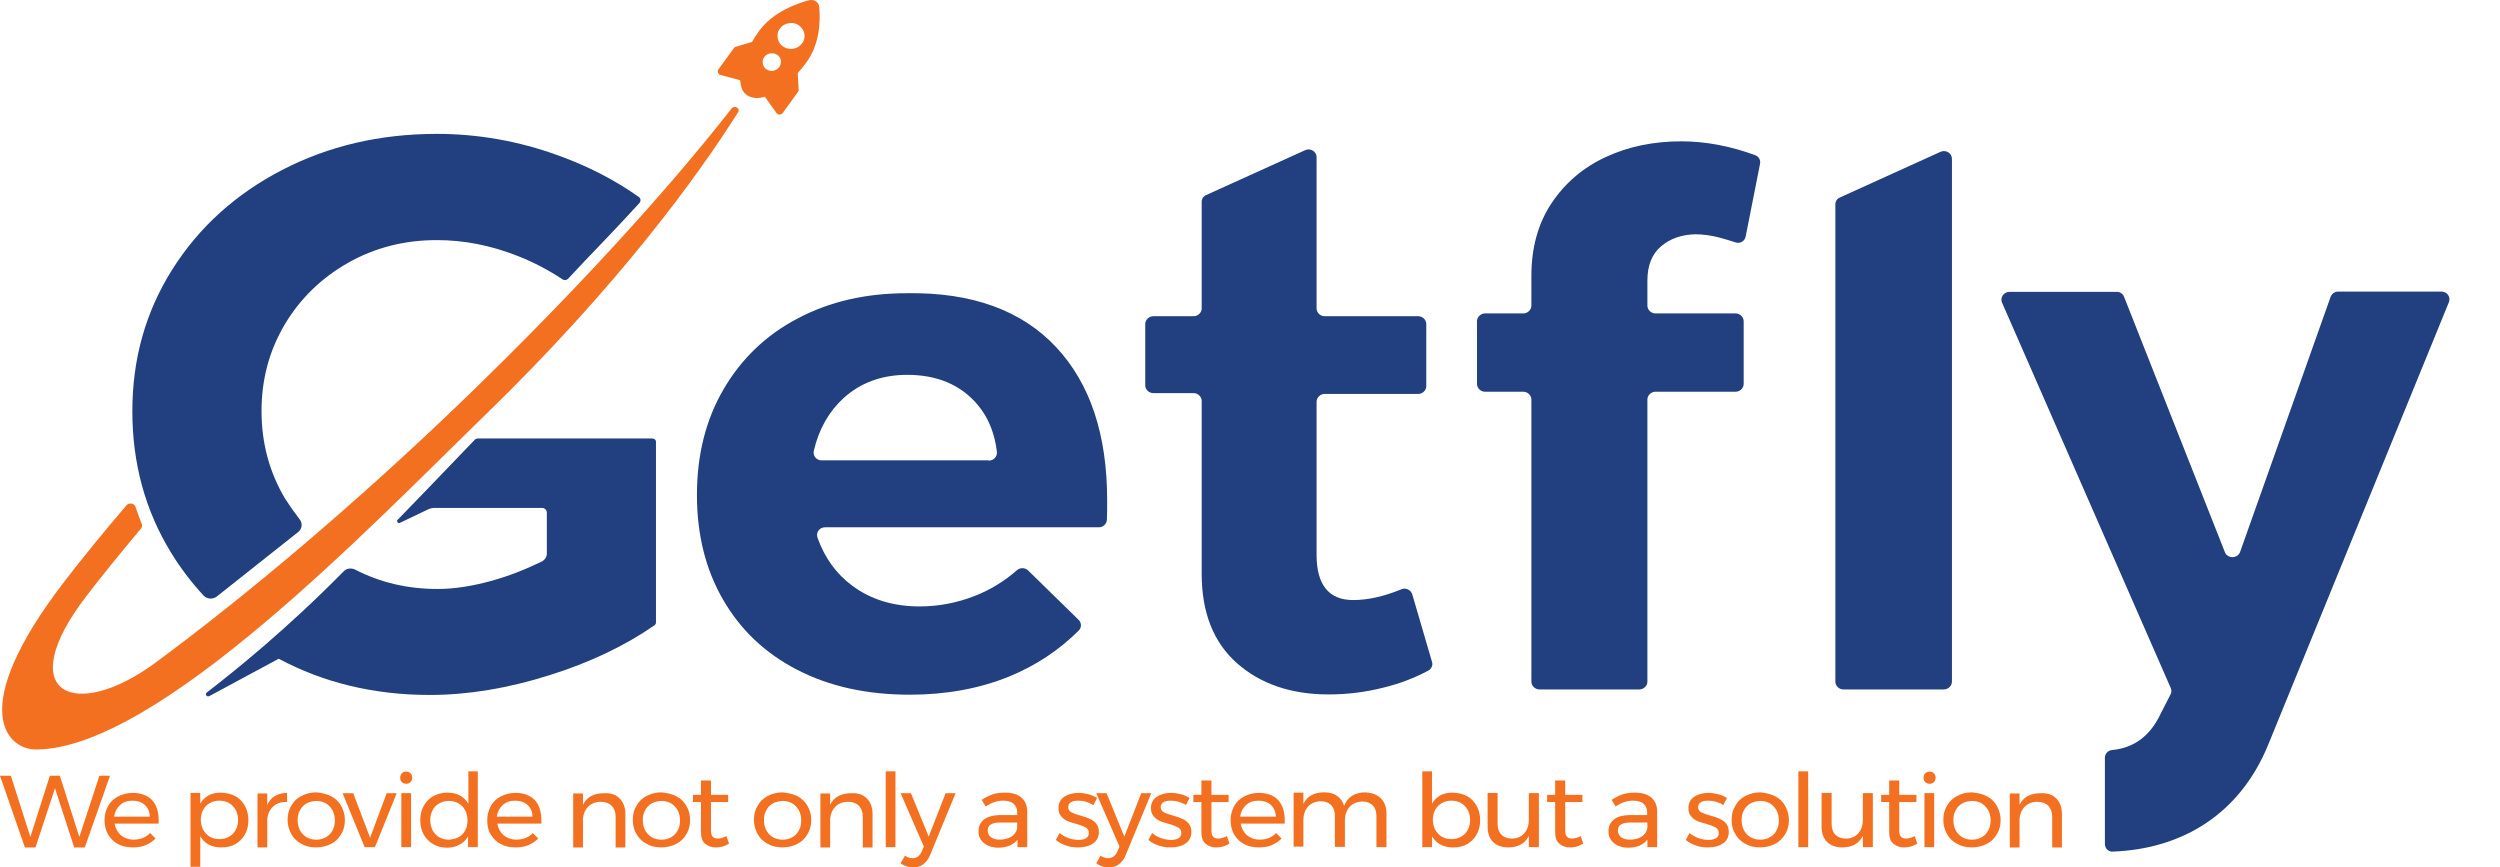 <svg width="49" height="17" viewBox="0 0 49 17" fill="none" xmlns="http://www.w3.org/2000/svg">
<path d="M20.701 6.805C21.369 7.521 21.7 8.519 21.7 9.804C21.7 9.956 21.7 10.08 21.695 10.189C21.689 10.27 21.622 10.335 21.537 10.335H16.17C16.063 10.335 15.985 10.438 16.024 10.541C16.164 10.932 16.389 11.246 16.703 11.479C17.068 11.751 17.512 11.886 18.023 11.886C18.399 11.886 18.758 11.816 19.106 11.68C19.41 11.561 19.685 11.393 19.932 11.176C19.993 11.122 20.089 11.122 20.151 11.181L21.139 12.147C21.201 12.206 21.201 12.298 21.144 12.358C20.757 12.743 20.302 13.047 19.769 13.264C19.191 13.497 18.545 13.616 17.832 13.616C16.99 13.616 16.254 13.454 15.625 13.128C14.996 12.803 14.514 12.347 14.171 11.751C13.829 11.16 13.66 10.476 13.66 9.701C13.66 8.914 13.834 8.226 14.182 7.629C14.53 7.033 15.013 6.566 15.636 6.241C16.26 5.91 16.973 5.747 17.776 5.747C19.056 5.726 20.033 6.089 20.701 6.805ZM19.381 9.028C19.477 9.028 19.55 8.947 19.539 8.855C19.488 8.426 19.325 8.079 19.044 7.808C18.73 7.505 18.309 7.347 17.781 7.347C17.287 7.347 16.872 7.499 16.54 7.797C16.248 8.063 16.052 8.405 15.951 8.833C15.928 8.931 16.001 9.023 16.102 9.023H19.381V9.028Z" fill="#223F7F"/>
<path d="M28.067 12.971C28.09 13.036 28.056 13.112 27.994 13.144C27.731 13.285 27.439 13.399 27.124 13.475C26.765 13.567 26.405 13.611 26.041 13.611C25.305 13.611 24.704 13.405 24.244 12.998C23.784 12.591 23.553 12.005 23.553 11.246V7.857C23.553 7.776 23.48 7.705 23.396 7.705H22.605C22.52 7.705 22.447 7.635 22.447 7.553V6.349C22.447 6.268 22.52 6.198 22.605 6.198H23.396C23.48 6.198 23.553 6.127 23.553 6.046V3.958C23.553 3.898 23.587 3.844 23.643 3.822L25.58 2.944C25.687 2.895 25.805 2.971 25.805 3.079V6.046C25.805 6.127 25.878 6.198 25.962 6.198H27.798C27.882 6.198 27.955 6.268 27.955 6.349V7.57C27.955 7.651 27.882 7.721 27.798 7.721H25.962C25.878 7.721 25.805 7.792 25.805 7.873V10.878C25.805 11.463 26.046 11.761 26.523 11.761C26.81 11.761 27.124 11.691 27.467 11.55C27.551 11.512 27.652 11.561 27.68 11.648L28.067 12.971Z" fill="#223F7F"/>
<path d="M32.559 4.826C32.379 4.977 32.289 5.205 32.289 5.498V5.991C32.289 6.073 32.362 6.143 32.447 6.143H34.019C34.103 6.143 34.176 6.214 34.176 6.295V7.526C34.176 7.608 34.103 7.678 34.019 7.678H32.447C32.362 7.678 32.289 7.749 32.289 7.83V13.361C32.289 13.443 32.216 13.513 32.132 13.513H30.173C30.088 13.513 30.015 13.443 30.015 13.361V7.83C30.015 7.749 29.942 7.678 29.858 7.678H29.106C29.022 7.678 28.949 7.608 28.949 7.526V6.295C28.949 6.214 29.022 6.143 29.106 6.143H29.858C29.942 6.143 30.015 6.073 30.015 5.991V5.411C30.015 4.858 30.145 4.381 30.409 3.985C30.672 3.589 31.026 3.285 31.47 3.079C31.913 2.873 32.407 2.77 32.952 2.77C33.429 2.77 33.912 2.862 34.401 3.041C34.474 3.069 34.513 3.139 34.496 3.215L34.215 4.636C34.198 4.728 34.103 4.782 34.013 4.75C33.912 4.717 33.811 4.685 33.704 4.657C33.536 4.614 33.379 4.592 33.227 4.592C32.963 4.598 32.739 4.674 32.559 4.826ZM36.062 3.871L38.033 2.976C38.14 2.928 38.258 3.003 38.258 3.112V13.361C38.258 13.443 38.185 13.513 38.1 13.513H36.13C36.046 13.513 35.973 13.443 35.973 13.361V4.007C35.973 3.947 36.006 3.893 36.062 3.871Z" fill="#223F7F"/>
<path d="M41.256 16.544V14.852C41.256 14.777 41.312 14.711 41.391 14.701C41.823 14.663 42.143 14.424 42.345 13.996L42.542 13.611C42.564 13.573 42.564 13.524 42.547 13.486L39.24 5.932C39.196 5.834 39.274 5.72 39.386 5.72H41.486C41.554 5.72 41.61 5.758 41.632 5.818L43.608 10.823C43.659 10.953 43.856 10.953 43.906 10.818L45.68 5.818C45.703 5.758 45.759 5.715 45.826 5.715H47.853C47.965 5.715 48.038 5.823 47.999 5.921L44.456 14.598C43.906 15.943 42.789 16.637 41.419 16.691C41.329 16.702 41.256 16.631 41.256 16.544Z" fill="#223F7F"/>
<path d="M10.943 3.047C10.168 2.765 9.371 2.624 8.562 2.624C7.445 2.624 6.434 2.862 5.525 3.334C4.615 3.806 3.896 4.457 3.374 5.286C2.852 6.116 2.594 7.038 2.594 8.058C2.594 9.082 2.846 10.01 3.357 10.839C3.543 11.143 3.756 11.42 3.992 11.675C4.059 11.745 4.171 11.751 4.25 11.691L5.845 10.427C5.923 10.368 5.934 10.254 5.873 10.178C5.772 10.048 5.676 9.912 5.586 9.771C5.278 9.251 5.126 8.681 5.126 8.058C5.126 7.434 5.278 6.87 5.581 6.36C5.884 5.85 6.299 5.449 6.822 5.151C7.349 4.853 7.928 4.706 8.562 4.706C9.095 4.706 9.623 4.809 10.157 5.021C10.471 5.145 10.757 5.297 11.027 5.476C11.06 5.498 11.105 5.493 11.133 5.465C11.538 5.026 12.021 4.543 12.532 3.98C12.565 3.942 12.56 3.887 12.52 3.86C12.054 3.529 11.527 3.258 10.943 3.047Z" fill="#223F7F"/>
<path d="M14.446 2.108C14.413 2.087 14.368 2.092 14.345 2.119C13.048 3.779 11.201 5.791 9.112 7.808C6.956 9.89 4.784 11.707 3.049 12.987C1.465 14.158 0.219 13.6 1.696 11.68C2.016 11.262 2.375 10.823 2.762 10.362C2.785 10.335 2.79 10.297 2.779 10.27C2.745 10.188 2.706 10.08 2.656 9.934C2.633 9.863 2.532 9.847 2.482 9.901C2.032 10.427 1.623 10.926 1.258 11.403C-0.685 13.93 0.152 14.69 0.702 14.69C3.088 14.69 7.299 10.281 9.477 8.166C12.155 5.568 13.694 3.421 14.463 2.206C14.491 2.168 14.48 2.13 14.446 2.108C14.452 2.108 14.446 2.108 14.446 2.108Z" fill="#F37021"/>
<path d="M12.784 8.594H9.371C9.343 8.594 9.314 8.605 9.298 8.627L8.36 9.603L7.793 10.189C7.765 10.216 7.799 10.264 7.838 10.248L8.382 9.988C8.427 9.966 8.472 9.955 8.517 9.955H10.623C10.673 9.955 10.718 9.993 10.718 10.048V10.85C10.718 10.915 10.679 10.975 10.617 11.007C10.291 11.165 9.96 11.295 9.623 11.387C9.247 11.49 8.899 11.544 8.579 11.544C7.995 11.544 7.456 11.42 6.962 11.165C6.889 11.127 6.794 11.138 6.737 11.197C5.643 12.309 4.626 13.133 4.054 13.572C4.009 13.605 4.054 13.67 4.104 13.643L5.463 12.911C6.344 13.383 7.333 13.621 8.422 13.621C9.174 13.621 9.955 13.491 10.763 13.236C11.56 12.987 12.251 12.656 12.829 12.255C12.846 12.244 12.857 12.222 12.857 12.195V8.659C12.857 8.621 12.824 8.594 12.784 8.594Z" fill="#223F7F"/>
<path d="M16.058 0.14C16.052 0.042 15.957 -0.017 15.861 0.004C15.608 0.07 15.148 0.238 14.879 0.606C14.828 0.677 14.777 0.753 14.738 0.823L14.424 0.915C14.407 0.921 14.396 0.926 14.384 0.943C14.334 1.008 14.171 1.241 14.081 1.36C14.053 1.398 14.076 1.458 14.12 1.469C14.267 1.507 14.508 1.572 14.508 1.572C14.514 1.675 14.536 1.756 14.586 1.816C14.603 1.837 14.626 1.854 14.648 1.87C14.665 1.881 14.682 1.886 14.704 1.897C14.789 1.93 14.89 1.93 15.002 1.892L14.991 1.897L15.221 2.217C15.249 2.255 15.311 2.255 15.339 2.217C15.429 2.092 15.597 1.865 15.642 1.799C15.653 1.789 15.653 1.772 15.653 1.756L15.636 1.431C15.693 1.371 15.749 1.301 15.799 1.23C16.074 0.867 16.08 0.395 16.058 0.14ZM15.271 1.317C15.215 1.393 15.103 1.414 15.024 1.36C14.985 1.333 14.957 1.295 14.951 1.246C14.946 1.203 14.951 1.154 14.98 1.116C15.008 1.078 15.053 1.051 15.098 1.046C15.142 1.04 15.193 1.046 15.232 1.073C15.271 1.1 15.3 1.138 15.305 1.187C15.311 1.23 15.3 1.279 15.271 1.317ZM15.642 0.921C15.569 0.964 15.474 0.97 15.395 0.937C15.305 0.899 15.255 0.823 15.243 0.747C15.232 0.682 15.243 0.612 15.288 0.558C15.328 0.498 15.395 0.465 15.462 0.455C15.53 0.444 15.603 0.455 15.659 0.498C15.721 0.541 15.754 0.601 15.766 0.666C15.783 0.753 15.743 0.861 15.642 0.921Z" fill="#F37021"/>
<path d="M1.948 15.205H2.156L1.662 16.61H1.454L1.078 15.449L0.696 16.61H0.488L0 15.205H0.213L0.595 16.404L0.977 15.205H1.173L1.555 16.404L1.948 15.205Z" fill="#F37021"/>
<path d="M2.981 15.682C3.071 15.78 3.11 15.915 3.11 16.083C3.11 16.11 3.11 16.132 3.11 16.143H2.246C2.263 16.235 2.302 16.311 2.369 16.371C2.437 16.425 2.521 16.457 2.616 16.457C2.684 16.457 2.74 16.447 2.796 16.425C2.852 16.403 2.903 16.371 2.942 16.327L3.049 16.436C2.993 16.49 2.931 16.533 2.852 16.566C2.774 16.599 2.689 16.609 2.6 16.609C2.493 16.609 2.397 16.588 2.313 16.544C2.229 16.501 2.167 16.436 2.117 16.355C2.072 16.273 2.049 16.181 2.049 16.078C2.049 15.975 2.072 15.883 2.117 15.801C2.162 15.72 2.229 15.655 2.313 15.611C2.397 15.568 2.493 15.541 2.6 15.541C2.762 15.541 2.892 15.59 2.981 15.682ZM2.936 16.002C2.931 15.904 2.897 15.828 2.835 15.774C2.774 15.72 2.695 15.693 2.594 15.693C2.498 15.693 2.414 15.72 2.353 15.78C2.291 15.834 2.251 15.91 2.235 16.007H2.936V16.002Z" fill="#F37021"/>
<path d="M4.615 15.606C4.694 15.649 4.756 15.715 4.801 15.796C4.846 15.877 4.868 15.97 4.868 16.078C4.868 16.181 4.846 16.273 4.801 16.355C4.756 16.436 4.694 16.495 4.615 16.544C4.537 16.588 4.447 16.609 4.34 16.609C4.245 16.609 4.166 16.593 4.093 16.555C4.02 16.517 3.97 16.463 3.925 16.392V16.989H3.734V15.541H3.925V15.753C3.964 15.682 4.02 15.628 4.088 15.59C4.155 15.552 4.239 15.536 4.329 15.536C4.441 15.541 4.537 15.563 4.615 15.606ZM4.492 16.398C4.548 16.365 4.593 16.322 4.621 16.262C4.655 16.203 4.666 16.138 4.666 16.067C4.666 15.997 4.649 15.931 4.621 15.877C4.587 15.818 4.548 15.774 4.492 15.742C4.436 15.709 4.374 15.693 4.301 15.693C4.228 15.693 4.166 15.709 4.11 15.742C4.054 15.774 4.009 15.818 3.981 15.877C3.947 15.937 3.936 15.997 3.936 16.067C3.936 16.143 3.953 16.208 3.981 16.262C4.015 16.317 4.054 16.365 4.11 16.398C4.166 16.43 4.228 16.447 4.301 16.447C4.374 16.447 4.436 16.43 4.492 16.398Z" fill="#F37021"/>
<path d="M5.39 15.601C5.457 15.563 5.536 15.541 5.626 15.541V15.72C5.513 15.715 5.424 15.742 5.356 15.807C5.289 15.866 5.249 15.948 5.238 16.051V16.609H5.047V15.552H5.238V15.78C5.272 15.698 5.322 15.639 5.39 15.601Z" fill="#F37021"/>
<path d="M6.491 15.606C6.575 15.65 6.642 15.715 6.687 15.796C6.732 15.877 6.76 15.97 6.76 16.073C6.76 16.176 6.738 16.268 6.687 16.349C6.642 16.43 6.575 16.496 6.491 16.539C6.406 16.582 6.311 16.609 6.199 16.609C6.086 16.609 5.991 16.588 5.907 16.539C5.822 16.496 5.755 16.43 5.71 16.349C5.665 16.268 5.637 16.176 5.637 16.067C5.637 15.964 5.66 15.872 5.71 15.791C5.755 15.709 5.822 15.644 5.907 15.601C5.991 15.557 6.092 15.53 6.199 15.53C6.311 15.541 6.406 15.563 6.491 15.606ZM6.008 15.747C5.952 15.78 5.907 15.823 5.879 15.883C5.845 15.937 5.834 16.002 5.834 16.078C5.834 16.154 5.851 16.219 5.879 16.273C5.912 16.333 5.952 16.376 6.008 16.409C6.064 16.441 6.126 16.458 6.199 16.458C6.272 16.458 6.333 16.441 6.39 16.409C6.446 16.376 6.491 16.333 6.519 16.273C6.552 16.214 6.564 16.148 6.564 16.078C6.564 16.008 6.547 15.942 6.519 15.883C6.485 15.829 6.446 15.78 6.39 15.747C6.333 15.715 6.272 15.698 6.199 15.698C6.126 15.704 6.064 15.715 6.008 15.747Z" fill="#F37021"/>
<path d="M6.715 15.547H6.923L7.254 16.42L7.579 15.547H7.776L7.349 16.604H7.147L6.715 15.547Z" fill="#F37021"/>
<path d="M8.046 15.156C8.068 15.178 8.08 15.205 8.08 15.243C8.08 15.275 8.068 15.308 8.046 15.33C8.023 15.351 7.995 15.362 7.962 15.362C7.928 15.362 7.9 15.351 7.877 15.33C7.855 15.308 7.844 15.281 7.844 15.243C7.844 15.21 7.855 15.178 7.877 15.156C7.9 15.134 7.928 15.123 7.962 15.123C7.995 15.123 8.023 15.134 8.046 15.156ZM7.866 15.546H8.057V16.604H7.866V15.546Z" fill="#F37021"/>
<path d="M9.365 15.118V16.604H9.174V16.393C9.135 16.463 9.079 16.517 9.006 16.555C8.939 16.593 8.854 16.615 8.765 16.615C8.664 16.615 8.568 16.593 8.489 16.544C8.411 16.501 8.349 16.436 8.304 16.355C8.259 16.273 8.237 16.181 8.237 16.073C8.237 15.97 8.259 15.877 8.304 15.796C8.349 15.715 8.411 15.65 8.489 15.606C8.568 15.563 8.658 15.536 8.765 15.536C8.86 15.536 8.939 15.552 9.012 15.59C9.085 15.628 9.135 15.682 9.18 15.753V15.118H9.365ZM8.989 16.409C9.045 16.376 9.09 16.333 9.118 16.273C9.152 16.214 9.163 16.148 9.163 16.078C9.163 16.002 9.146 15.937 9.118 15.883C9.085 15.823 9.045 15.78 8.989 15.747C8.933 15.715 8.871 15.698 8.798 15.698C8.725 15.698 8.664 15.715 8.607 15.747C8.551 15.78 8.506 15.823 8.478 15.883C8.445 15.943 8.433 16.008 8.433 16.078C8.433 16.148 8.45 16.214 8.478 16.273C8.512 16.333 8.551 16.376 8.607 16.409C8.664 16.441 8.725 16.458 8.798 16.458C8.871 16.452 8.933 16.436 8.989 16.409Z" fill="#F37021"/>
<path d="M10.482 15.682C10.572 15.78 10.611 15.915 10.611 16.083C10.611 16.11 10.611 16.132 10.611 16.143H9.747C9.764 16.235 9.803 16.311 9.87 16.371C9.938 16.425 10.022 16.457 10.117 16.457C10.185 16.457 10.241 16.447 10.297 16.425C10.353 16.403 10.404 16.371 10.443 16.327L10.55 16.436C10.493 16.49 10.432 16.533 10.353 16.566C10.275 16.599 10.19 16.609 10.101 16.609C9.994 16.609 9.898 16.588 9.814 16.544C9.73 16.501 9.668 16.436 9.618 16.355C9.567 16.273 9.55 16.181 9.55 16.078C9.55 15.975 9.573 15.883 9.618 15.801C9.663 15.72 9.73 15.655 9.814 15.611C9.898 15.568 9.994 15.541 10.101 15.541C10.269 15.541 10.393 15.59 10.482 15.682ZM10.437 16.002C10.432 15.904 10.398 15.828 10.336 15.774C10.275 15.72 10.196 15.693 10.095 15.693C9.999 15.693 9.915 15.72 9.853 15.78C9.792 15.834 9.752 15.91 9.736 16.007H10.437V16.002Z" fill="#F37021"/>
<path d="M12.144 15.65C12.217 15.72 12.257 15.823 12.257 15.953V16.61H12.066V16.002C12.066 15.915 12.038 15.845 11.987 15.791C11.937 15.742 11.864 15.715 11.774 15.715C11.678 15.715 11.594 15.747 11.532 15.807C11.471 15.867 11.437 15.943 11.426 16.04V16.61H11.235V15.552H11.426V15.774C11.499 15.623 11.639 15.547 11.841 15.547C11.97 15.541 12.071 15.574 12.144 15.65Z" fill="#F37021"/>
<path d="M13.256 15.606C13.341 15.65 13.408 15.715 13.453 15.796C13.503 15.877 13.526 15.97 13.526 16.073C13.526 16.176 13.503 16.268 13.453 16.349C13.408 16.43 13.341 16.496 13.256 16.539C13.172 16.582 13.077 16.609 12.964 16.609C12.852 16.609 12.757 16.588 12.672 16.539C12.588 16.496 12.521 16.43 12.476 16.349C12.425 16.268 12.403 16.176 12.403 16.067C12.403 15.964 12.425 15.872 12.476 15.791C12.521 15.709 12.588 15.644 12.672 15.601C12.757 15.557 12.858 15.53 12.964 15.53C13.071 15.541 13.172 15.563 13.256 15.606ZM12.773 15.747C12.717 15.78 12.672 15.823 12.644 15.883C12.611 15.937 12.599 16.002 12.599 16.078C12.599 16.154 12.616 16.219 12.644 16.273C12.678 16.333 12.717 16.376 12.773 16.409C12.829 16.441 12.891 16.458 12.964 16.458C13.037 16.458 13.099 16.441 13.155 16.409C13.211 16.376 13.256 16.333 13.284 16.273C13.318 16.214 13.329 16.148 13.329 16.078C13.329 16.008 13.312 15.942 13.284 15.883C13.251 15.829 13.211 15.78 13.155 15.747C13.099 15.715 13.037 15.698 12.964 15.698C12.891 15.704 12.829 15.715 12.773 15.747Z" fill="#F37021"/>
<path d="M14.289 16.534C14.205 16.588 14.12 16.61 14.031 16.61C13.941 16.61 13.873 16.582 13.817 16.534C13.761 16.485 13.739 16.409 13.739 16.306V15.72H13.582V15.579H13.739V15.297H13.935V15.579H14.272V15.72H13.935V16.273C13.935 16.333 13.947 16.376 13.969 16.398C13.991 16.425 14.025 16.436 14.07 16.436C14.12 16.436 14.177 16.42 14.238 16.387L14.289 16.534Z" fill="#F37021"/>
<path d="M15.631 15.606C15.715 15.65 15.782 15.715 15.827 15.796C15.878 15.877 15.9 15.97 15.9 16.073C15.9 16.176 15.878 16.268 15.827 16.349C15.782 16.43 15.715 16.496 15.631 16.539C15.546 16.582 15.451 16.609 15.339 16.609C15.226 16.609 15.131 16.588 15.047 16.539C14.963 16.496 14.895 16.43 14.85 16.349C14.805 16.268 14.777 16.176 14.777 16.067C14.777 15.964 14.8 15.872 14.85 15.791C14.895 15.709 14.963 15.644 15.047 15.601C15.131 15.557 15.232 15.53 15.339 15.53C15.445 15.541 15.546 15.563 15.631 15.606ZM15.148 15.747C15.092 15.78 15.047 15.823 15.019 15.883C14.985 15.937 14.974 16.002 14.974 16.078C14.974 16.154 14.991 16.219 15.019 16.273C15.053 16.333 15.092 16.376 15.148 16.409C15.204 16.441 15.266 16.458 15.339 16.458C15.412 16.458 15.473 16.441 15.53 16.409C15.586 16.376 15.631 16.333 15.659 16.273C15.693 16.214 15.704 16.148 15.704 16.078C15.704 16.008 15.687 15.942 15.659 15.883C15.625 15.829 15.586 15.78 15.53 15.747C15.473 15.715 15.412 15.698 15.339 15.698C15.266 15.704 15.204 15.715 15.148 15.747Z" fill="#F37021"/>
<path d="M16.99 15.65C17.063 15.72 17.102 15.823 17.102 15.953V16.61H16.911V16.002C16.911 15.915 16.883 15.845 16.832 15.791C16.782 15.742 16.709 15.715 16.619 15.715C16.524 15.715 16.439 15.747 16.378 15.807C16.316 15.867 16.282 15.943 16.271 16.04V16.61H16.08V15.552H16.271V15.774C16.344 15.623 16.484 15.547 16.686 15.547C16.816 15.541 16.917 15.574 16.99 15.65Z" fill="#F37021"/>
<path d="M17.36 15.118H17.551V16.604H17.36V15.118Z" fill="#F37021"/>
<path d="M18.096 16.94C18.04 16.984 17.972 17 17.894 17C17.849 17 17.804 16.994 17.765 16.978C17.725 16.967 17.686 16.946 17.652 16.919L17.737 16.772C17.787 16.805 17.832 16.821 17.883 16.821C17.967 16.821 18.029 16.778 18.068 16.685L18.107 16.593L17.652 15.547H17.855L18.203 16.398L18.534 15.547H18.73L18.231 16.756C18.197 16.837 18.152 16.897 18.096 16.94Z" fill="#F37021"/>
<path d="M19.943 16.604V16.457C19.859 16.561 19.735 16.615 19.561 16.615C19.482 16.615 19.421 16.599 19.359 16.571C19.303 16.544 19.258 16.506 19.224 16.457C19.19 16.409 19.179 16.355 19.179 16.289C19.179 16.197 19.213 16.121 19.286 16.062C19.359 16.007 19.46 15.98 19.589 15.975H19.937V15.926C19.937 15.85 19.915 15.796 19.864 15.753C19.819 15.709 19.746 15.693 19.656 15.693C19.544 15.693 19.432 15.731 19.32 15.807L19.241 15.677C19.32 15.628 19.393 15.59 19.46 15.568C19.527 15.546 19.606 15.536 19.701 15.536C19.836 15.536 19.943 15.568 20.021 15.633C20.094 15.698 20.134 15.79 20.134 15.904V16.604H19.943ZM19.825 16.398C19.887 16.355 19.926 16.3 19.937 16.23V16.121H19.617C19.527 16.121 19.465 16.132 19.421 16.159C19.376 16.186 19.359 16.224 19.359 16.279C19.359 16.333 19.381 16.376 19.421 16.409C19.465 16.441 19.522 16.457 19.595 16.457C19.684 16.457 19.763 16.436 19.825 16.398Z" fill="#F37021"/>
<path d="M21.285 15.714C21.229 15.698 21.178 15.693 21.128 15.693C21.072 15.693 21.021 15.704 20.987 15.725C20.954 15.747 20.937 15.78 20.937 15.823C20.937 15.866 20.959 15.899 20.998 15.921C21.038 15.942 21.1 15.964 21.178 15.986C21.257 16.007 21.319 16.029 21.363 16.051C21.414 16.073 21.453 16.105 21.487 16.143C21.521 16.186 21.538 16.241 21.538 16.306C21.538 16.403 21.498 16.485 21.42 16.533C21.341 16.588 21.245 16.609 21.128 16.609C21.043 16.609 20.965 16.599 20.892 16.571C20.813 16.544 20.752 16.512 20.695 16.463L20.768 16.327C20.813 16.365 20.869 16.398 20.937 16.425C21.004 16.447 21.072 16.463 21.133 16.463C21.195 16.463 21.245 16.452 21.285 16.43C21.324 16.409 21.341 16.371 21.341 16.327C21.341 16.279 21.319 16.241 21.279 16.219C21.24 16.197 21.178 16.17 21.094 16.148C21.021 16.127 20.959 16.11 20.914 16.089C20.869 16.067 20.83 16.04 20.796 15.996C20.763 15.959 20.746 15.904 20.746 15.839C20.746 15.742 20.785 15.666 20.858 15.617C20.931 15.568 21.027 15.541 21.139 15.541C21.206 15.541 21.268 15.552 21.335 15.568C21.397 15.584 21.453 15.611 21.504 15.639L21.431 15.78C21.386 15.752 21.335 15.731 21.285 15.714Z" fill="#F37021"/>
<path d="M21.93 16.94C21.874 16.984 21.807 17 21.728 17C21.683 17 21.638 16.994 21.599 16.978C21.56 16.967 21.52 16.946 21.487 16.919L21.571 16.772C21.622 16.805 21.666 16.821 21.717 16.821C21.801 16.821 21.863 16.778 21.902 16.685L21.942 16.593L21.487 15.547H21.689L22.037 16.398L22.368 15.547H22.565L22.065 16.756C22.037 16.837 21.986 16.897 21.93 16.94Z" fill="#F37021"/>
<path d="M23.098 15.714C23.042 15.698 22.992 15.693 22.941 15.693C22.885 15.693 22.834 15.704 22.801 15.725C22.767 15.747 22.75 15.78 22.75 15.823C22.75 15.866 22.773 15.899 22.812 15.921C22.851 15.942 22.913 15.964 22.992 15.986C23.07 16.007 23.132 16.029 23.177 16.051C23.227 16.073 23.267 16.105 23.3 16.143C23.334 16.186 23.351 16.241 23.351 16.306C23.351 16.403 23.312 16.485 23.233 16.533C23.154 16.588 23.059 16.609 22.941 16.609C22.857 16.609 22.778 16.599 22.705 16.571C22.627 16.544 22.565 16.512 22.509 16.463L22.582 16.327C22.627 16.365 22.683 16.398 22.75 16.425C22.818 16.447 22.885 16.463 22.947 16.463C23.009 16.463 23.059 16.452 23.098 16.43C23.138 16.409 23.154 16.371 23.154 16.327C23.154 16.279 23.132 16.241 23.093 16.219C23.053 16.197 22.992 16.17 22.907 16.148C22.834 16.127 22.773 16.11 22.728 16.089C22.683 16.067 22.643 16.04 22.61 15.996C22.576 15.959 22.559 15.904 22.559 15.839C22.559 15.742 22.599 15.666 22.672 15.617C22.745 15.568 22.84 15.541 22.952 15.541C23.02 15.541 23.081 15.552 23.149 15.568C23.211 15.584 23.267 15.611 23.317 15.639L23.244 15.78C23.205 15.752 23.154 15.731 23.098 15.714Z" fill="#F37021"/>
<path d="M24.098 16.534C24.013 16.588 23.929 16.61 23.839 16.61C23.75 16.61 23.682 16.582 23.626 16.534C23.57 16.485 23.547 16.409 23.547 16.306V15.72H23.39V15.579H23.547V15.297H23.744V15.579H24.081V15.72H23.744V16.273C23.744 16.333 23.755 16.376 23.777 16.398C23.8 16.425 23.834 16.436 23.879 16.436C23.929 16.436 23.985 16.42 24.047 16.387L24.098 16.534Z" fill="#F37021"/>
<path d="M25.052 15.682C25.142 15.78 25.181 15.915 25.181 16.083C25.181 16.11 25.181 16.132 25.181 16.143H24.317C24.334 16.235 24.373 16.311 24.44 16.371C24.508 16.425 24.592 16.457 24.687 16.457C24.755 16.457 24.811 16.447 24.867 16.425C24.923 16.403 24.974 16.371 25.013 16.327L25.119 16.436C25.063 16.49 25.002 16.533 24.923 16.566C24.844 16.599 24.76 16.609 24.67 16.609C24.564 16.609 24.468 16.588 24.384 16.544C24.3 16.501 24.238 16.436 24.188 16.355C24.143 16.273 24.12 16.181 24.12 16.078C24.12 15.975 24.143 15.883 24.188 15.801C24.232 15.72 24.3 15.655 24.384 15.611C24.468 15.568 24.564 15.541 24.67 15.541C24.839 15.541 24.968 15.59 25.052 15.682ZM25.007 16.002C25.002 15.904 24.968 15.828 24.906 15.774C24.844 15.72 24.766 15.693 24.665 15.693C24.569 15.693 24.485 15.72 24.423 15.78C24.361 15.834 24.322 15.91 24.305 16.007H25.007V16.002Z" fill="#F37021"/>
<path d="M27.068 15.65C27.141 15.726 27.175 15.823 27.175 15.948V16.604H26.978V15.997C26.978 15.91 26.956 15.839 26.905 15.785C26.855 15.736 26.787 15.709 26.697 15.709C26.596 15.715 26.512 15.747 26.45 15.818C26.389 15.888 26.36 15.975 26.36 16.078V16.599H26.164V15.991C26.164 15.905 26.142 15.834 26.091 15.78C26.04 15.731 25.973 15.704 25.883 15.704C25.782 15.709 25.698 15.742 25.636 15.812C25.574 15.883 25.546 15.97 25.546 16.073V16.593H25.355V15.536H25.546V15.758C25.619 15.606 25.754 15.53 25.956 15.53C26.057 15.53 26.142 15.552 26.209 15.601C26.276 15.65 26.321 15.715 26.344 15.796C26.411 15.623 26.551 15.53 26.77 15.53C26.894 15.541 26.995 15.574 27.068 15.65Z" fill="#F37021"/>
<path d="M28.758 15.606C28.837 15.65 28.898 15.715 28.943 15.796C28.988 15.877 29.011 15.97 29.011 16.078C29.011 16.181 28.988 16.273 28.943 16.355C28.898 16.436 28.837 16.496 28.758 16.544C28.679 16.588 28.59 16.61 28.483 16.61C28.387 16.61 28.309 16.593 28.236 16.555C28.163 16.517 28.112 16.463 28.067 16.392V16.604H27.877V15.118H28.067V15.753C28.107 15.682 28.163 15.628 28.23 15.59C28.297 15.552 28.382 15.536 28.472 15.536C28.59 15.541 28.679 15.563 28.758 15.606ZM28.64 16.398C28.696 16.365 28.741 16.322 28.769 16.262C28.803 16.203 28.814 16.138 28.814 16.067C28.814 15.997 28.797 15.932 28.769 15.877C28.735 15.818 28.696 15.774 28.64 15.742C28.584 15.709 28.522 15.693 28.449 15.693C28.376 15.693 28.314 15.709 28.258 15.742C28.202 15.774 28.157 15.818 28.129 15.877C28.095 15.937 28.084 15.997 28.084 16.067C28.084 16.143 28.101 16.208 28.129 16.262C28.163 16.317 28.202 16.365 28.258 16.398C28.314 16.43 28.376 16.447 28.449 16.447C28.517 16.447 28.584 16.43 28.64 16.398Z" fill="#F37021"/>
<path d="M30.162 15.546V16.604H29.965V16.382C29.892 16.533 29.758 16.609 29.561 16.609C29.432 16.609 29.336 16.571 29.263 16.501C29.19 16.43 29.157 16.327 29.157 16.197V15.541H29.353V16.148C29.353 16.235 29.376 16.306 29.426 16.36C29.477 16.409 29.544 16.436 29.634 16.436C29.735 16.436 29.819 16.398 29.875 16.333C29.937 16.262 29.965 16.175 29.965 16.067V15.546H30.162Z" fill="#F37021"/>
<path d="M31.032 16.534C30.947 16.588 30.863 16.61 30.773 16.61C30.683 16.61 30.616 16.582 30.56 16.534C30.504 16.485 30.481 16.409 30.481 16.306V15.72H30.324V15.579H30.481V15.297H30.678V15.579H31.015V15.72H30.678V16.273C30.678 16.333 30.689 16.376 30.712 16.398C30.734 16.425 30.768 16.436 30.813 16.436C30.863 16.436 30.919 16.42 30.981 16.387L31.032 16.534Z" fill="#F37021"/>
<path d="M32.289 16.604V16.457C32.205 16.561 32.082 16.615 31.908 16.615C31.829 16.615 31.767 16.599 31.706 16.571C31.649 16.544 31.605 16.506 31.571 16.457C31.537 16.409 31.526 16.355 31.526 16.289C31.526 16.197 31.56 16.121 31.633 16.062C31.706 16.002 31.807 15.98 31.936 15.975H32.284V15.926C32.284 15.85 32.261 15.796 32.211 15.753C32.166 15.709 32.093 15.693 32.003 15.693C31.891 15.693 31.779 15.731 31.666 15.807L31.588 15.677C31.666 15.628 31.739 15.59 31.807 15.568C31.874 15.546 31.953 15.536 32.048 15.536C32.183 15.536 32.289 15.568 32.368 15.633C32.441 15.698 32.48 15.79 32.48 15.904V16.604H32.289ZM32.177 16.398C32.239 16.355 32.278 16.3 32.289 16.23V16.121H31.969C31.88 16.121 31.818 16.132 31.773 16.159C31.728 16.186 31.711 16.224 31.711 16.279C31.711 16.333 31.734 16.376 31.773 16.409C31.818 16.441 31.874 16.457 31.947 16.457C32.037 16.457 32.115 16.436 32.177 16.398Z" fill="#F37021"/>
<path d="M33.632 15.714C33.575 15.698 33.525 15.693 33.474 15.693C33.418 15.693 33.368 15.704 33.334 15.725C33.3 15.747 33.283 15.78 33.283 15.823C33.283 15.866 33.306 15.899 33.345 15.921C33.385 15.942 33.446 15.964 33.525 15.986C33.603 16.007 33.665 16.029 33.71 16.051C33.761 16.073 33.8 16.105 33.834 16.143C33.867 16.186 33.884 16.241 33.884 16.306C33.884 16.403 33.845 16.485 33.766 16.533C33.688 16.588 33.592 16.609 33.474 16.609C33.39 16.609 33.312 16.599 33.239 16.571C33.16 16.544 33.098 16.512 33.042 16.463L33.115 16.327C33.16 16.365 33.216 16.398 33.283 16.425C33.351 16.447 33.418 16.463 33.48 16.463C33.542 16.463 33.592 16.452 33.632 16.43C33.671 16.409 33.688 16.371 33.688 16.327C33.688 16.279 33.665 16.241 33.626 16.219C33.587 16.197 33.525 16.17 33.441 16.148C33.368 16.127 33.306 16.11 33.261 16.089C33.216 16.067 33.177 16.04 33.143 15.996C33.109 15.959 33.093 15.904 33.093 15.839C33.093 15.742 33.132 15.666 33.205 15.617C33.278 15.568 33.373 15.541 33.486 15.541C33.553 15.541 33.615 15.552 33.682 15.568C33.744 15.584 33.8 15.611 33.85 15.639L33.778 15.78C33.738 15.752 33.688 15.731 33.632 15.714Z" fill="#F37021"/>
<path d="M34.793 15.606C34.878 15.65 34.945 15.715 34.99 15.796C35.035 15.877 35.063 15.97 35.063 16.073C35.063 16.176 35.04 16.268 34.99 16.349C34.939 16.43 34.878 16.496 34.793 16.539C34.709 16.582 34.614 16.609 34.501 16.609C34.389 16.609 34.294 16.588 34.209 16.539C34.125 16.496 34.058 16.43 34.013 16.349C33.962 16.268 33.94 16.176 33.94 16.067C33.94 15.964 33.962 15.872 34.013 15.791C34.058 15.709 34.125 15.644 34.209 15.601C34.294 15.557 34.395 15.53 34.501 15.53C34.608 15.541 34.709 15.563 34.793 15.606ZM34.31 15.747C34.254 15.78 34.209 15.823 34.181 15.883C34.148 15.937 34.136 16.002 34.136 16.078C34.136 16.154 34.153 16.219 34.181 16.273C34.215 16.333 34.254 16.376 34.31 16.409C34.367 16.441 34.428 16.458 34.501 16.458C34.574 16.458 34.636 16.441 34.692 16.409C34.748 16.376 34.793 16.333 34.821 16.273C34.855 16.214 34.866 16.148 34.866 16.078C34.866 16.008 34.849 15.942 34.821 15.883C34.788 15.829 34.748 15.78 34.692 15.747C34.636 15.715 34.574 15.698 34.501 15.698C34.428 15.704 34.367 15.715 34.31 15.747Z" fill="#F37021"/>
<path d="M35.248 15.118H35.44V16.604H35.248V15.118Z" fill="#F37021"/>
<path d="M36.708 15.546V16.604H36.512V16.382C36.439 16.533 36.304 16.609 36.107 16.609C35.978 16.609 35.883 16.571 35.81 16.501C35.737 16.43 35.703 16.327 35.703 16.197V15.541H35.9V16.148C35.9 16.235 35.922 16.306 35.973 16.36C36.023 16.409 36.09 16.436 36.18 16.436C36.281 16.436 36.366 16.398 36.422 16.333C36.484 16.262 36.512 16.175 36.512 16.067V15.546H36.708Z" fill="#F37021"/>
<path d="M37.579 16.534C37.494 16.588 37.41 16.61 37.32 16.61C37.23 16.61 37.163 16.582 37.107 16.534C37.051 16.485 37.028 16.409 37.028 16.306V15.72H36.871V15.579H37.028V15.297H37.225V15.579H37.562V15.72H37.225V16.273C37.225 16.333 37.236 16.376 37.258 16.398C37.281 16.425 37.315 16.436 37.36 16.436C37.41 16.436 37.466 16.42 37.528 16.387L37.579 16.534Z" fill="#F37021"/>
<path d="M37.904 15.156C37.927 15.178 37.938 15.205 37.938 15.243C37.938 15.275 37.927 15.308 37.904 15.33C37.882 15.351 37.854 15.362 37.82 15.362C37.786 15.362 37.758 15.351 37.736 15.33C37.713 15.308 37.702 15.281 37.702 15.243C37.702 15.21 37.713 15.178 37.736 15.156C37.758 15.134 37.786 15.123 37.82 15.123C37.848 15.123 37.882 15.134 37.904 15.156ZM37.719 15.546H37.91V16.604H37.719V15.546Z" fill="#F37021"/>
<path d="M38.943 15.606C39.027 15.65 39.094 15.715 39.139 15.796C39.184 15.877 39.212 15.97 39.212 16.073C39.212 16.176 39.19 16.268 39.139 16.349C39.094 16.43 39.027 16.496 38.943 16.539C38.859 16.582 38.763 16.609 38.651 16.609C38.538 16.609 38.443 16.588 38.359 16.539C38.275 16.496 38.207 16.43 38.162 16.349C38.117 16.268 38.089 16.176 38.089 16.067C38.089 15.964 38.112 15.872 38.162 15.791C38.207 15.709 38.275 15.644 38.359 15.601C38.443 15.557 38.544 15.53 38.651 15.53C38.763 15.541 38.859 15.563 38.943 15.606ZM38.46 15.747C38.404 15.78 38.359 15.823 38.331 15.883C38.297 15.937 38.286 16.002 38.286 16.078C38.286 16.154 38.303 16.219 38.331 16.273C38.364 16.333 38.404 16.376 38.46 16.409C38.516 16.441 38.578 16.458 38.651 16.458C38.724 16.458 38.786 16.441 38.842 16.409C38.898 16.376 38.943 16.333 38.971 16.273C39.005 16.214 39.016 16.148 39.016 16.078C39.016 16.008 38.999 15.942 38.971 15.883C38.937 15.829 38.898 15.78 38.842 15.747C38.786 15.715 38.724 15.698 38.651 15.698C38.578 15.704 38.516 15.715 38.46 15.747Z" fill="#F37021"/>
<path d="M40.302 15.65C40.375 15.72 40.414 15.823 40.414 15.953V16.61H40.223V16.002C40.223 15.915 40.195 15.845 40.145 15.791C40.094 15.742 40.021 15.715 39.931 15.715C39.836 15.715 39.751 15.747 39.69 15.807C39.628 15.867 39.594 15.943 39.583 16.04V16.61H39.392V15.552H39.583V15.774C39.656 15.623 39.796 15.547 39.998 15.547C40.128 15.541 40.229 15.574 40.302 15.65Z" fill="#F37021"/>
</svg>
